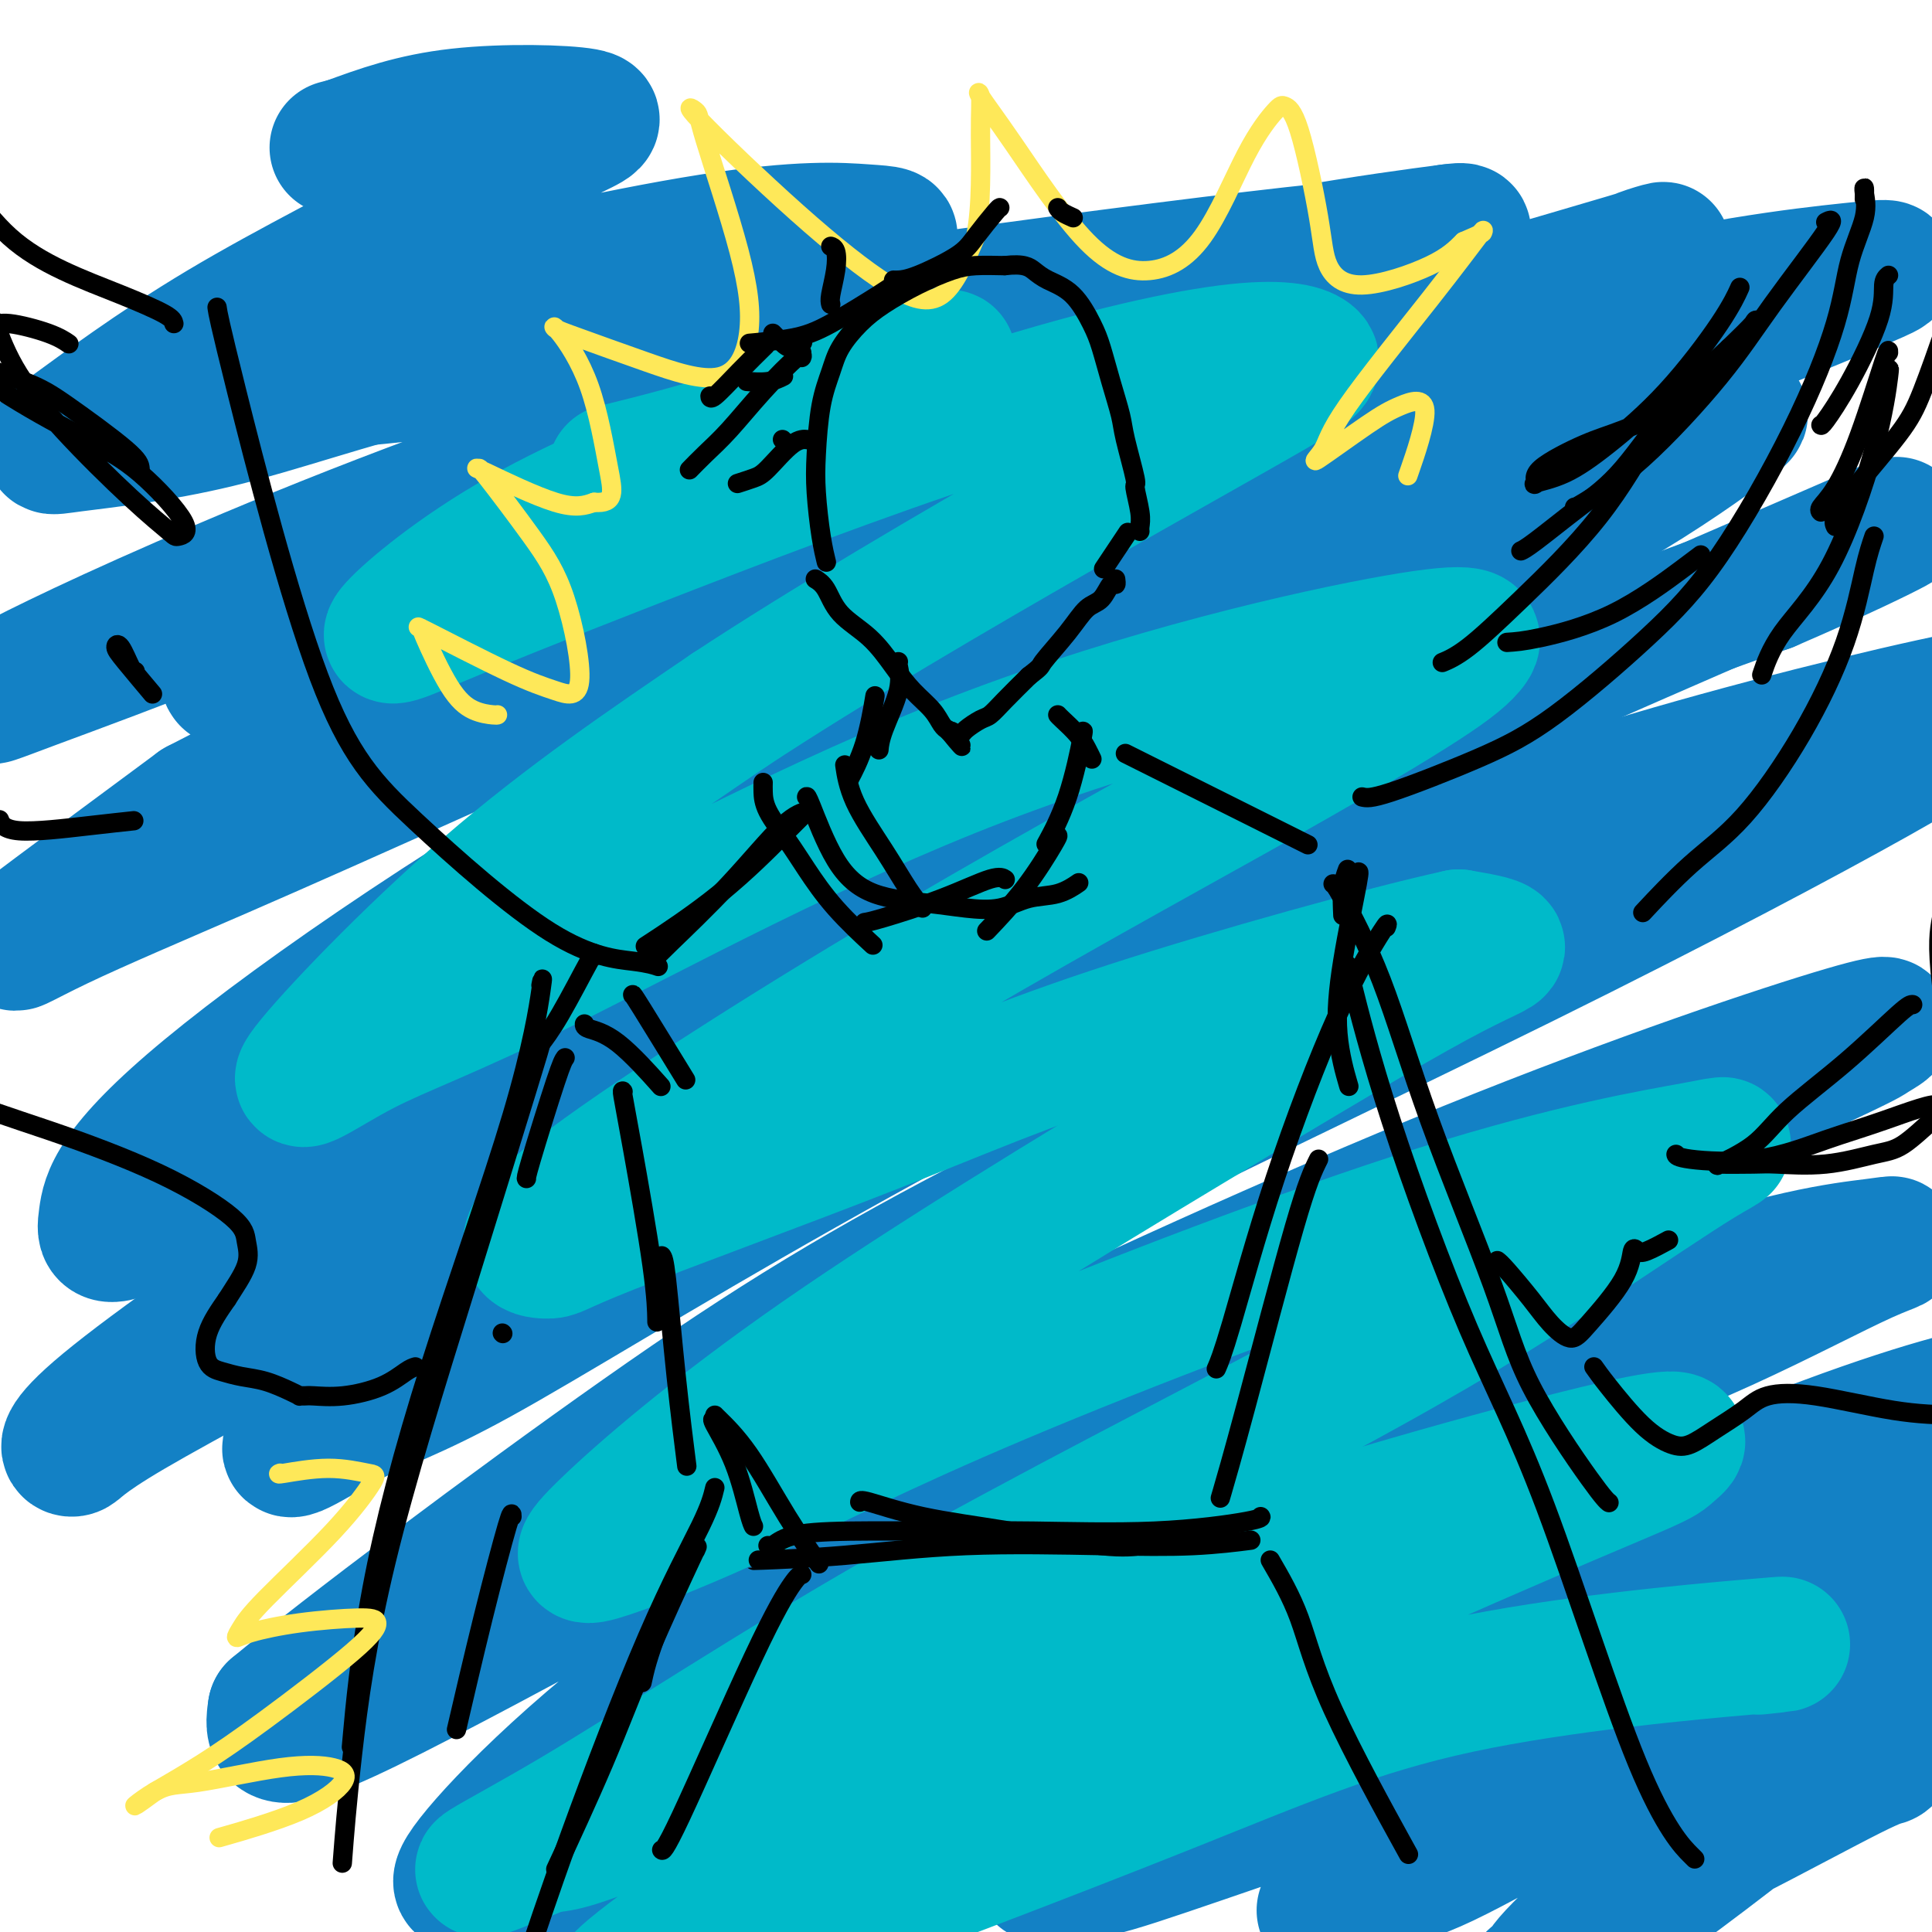 <svg viewBox='0 0 400 400' version='1.1' xmlns='http://www.w3.org/2000/svg' xmlns:xlink='http://www.w3.org/1999/xlink'><g fill='none' stroke='#1381C5' stroke-width='28' stroke-linecap='round' stroke-linejoin='round'><path d='M391,363c-0.260,0.417 -0.519,0.833 -1,1c-0.481,0.167 -1.182,0.084 -7,3c-5.818,2.916 -16.751,8.829 -25,13c-8.249,4.171 -13.812,6.598 -20,11c-6.188,4.402 -13.001,10.777 -16,14c-2.999,3.223 -2.183,3.292 -3,4c-0.817,0.708 -3.268,2.053 1,-1c4.268,-3.053 15.254,-10.505 28,-20c12.746,-9.495 27.250,-21.033 37,-29c9.750,-7.967 14.745,-12.362 19,-17c4.255,-4.638 7.768,-9.520 10,-12c2.232,-2.480 3.181,-2.557 -3,0c-6.181,2.557 -19.492,7.747 -35,15c-15.508,7.253 -33.214,16.568 -47,24c-13.786,7.432 -23.653,12.981 -30,16c-6.347,3.019 -9.173,3.510 -12,4'/><path d='M287,389c-21.352,10.271 -11.231,6.447 -4,2c7.231,-4.447 11.571,-9.519 20,-15c8.429,-5.481 20.947,-11.370 42,-21c21.053,-9.630 50.641,-22.999 68,-31c17.359,-8.001 22.488,-10.634 27,-13c4.512,-2.366 8.407,-4.466 6,-4c-2.407,0.466 -11.117,3.498 -24,8c-12.883,4.502 -29.939,10.473 -52,19c-22.061,8.527 -49.128,19.610 -71,28c-21.872,8.390 -38.549,14.087 -50,18c-11.451,3.913 -17.676,6.040 -22,7c-4.324,0.960 -6.747,0.752 -9,1c-2.253,0.248 -4.336,0.953 2,-3c6.336,-3.953 21.090,-12.564 42,-23c20.910,-10.436 47.974,-22.696 71,-33c23.026,-10.304 42.013,-18.652 61,-27'/><path d='M394,302c24.497,-11.530 19.741,-10.356 20,-11c0.259,-0.644 5.534,-3.105 2,-3c-3.534,0.105 -15.877,2.775 -38,11c-22.123,8.225 -54.027,22.005 -90,38c-35.973,15.995 -76.014,34.204 -101,45c-24.986,10.796 -34.915,14.180 -42,15c-7.085,0.820 -11.324,-0.924 -16,-1c-4.676,-0.076 -9.787,1.517 -3,-5c6.787,-6.517 25.472,-21.144 43,-32c17.528,-10.856 33.898,-17.941 59,-29c25.102,-11.059 58.937,-26.091 82,-36c23.063,-9.909 35.354,-14.694 47,-20c11.646,-5.306 22.647,-11.134 29,-14c6.353,-2.866 8.056,-2.772 2,-2c-6.056,0.772 -19.873,2.220 -46,12c-26.127,9.780 -64.563,27.890 -103,46'/><path d='M239,316c-28.481,14.251 -48.182,26.877 -69,39c-20.818,12.123 -42.751,23.743 -54,29c-11.249,5.257 -11.815,4.150 -15,5c-3.185,0.850 -8.991,3.656 -3,-4c5.991,-7.656 23.779,-25.774 50,-44c26.221,-18.226 60.876,-36.562 88,-51c27.124,-14.438 46.719,-24.980 71,-37c24.281,-12.020 53.249,-25.518 67,-32c13.751,-6.482 12.283,-5.947 14,-7c1.717,-1.053 6.617,-3.695 -6,0c-12.617,3.695 -42.751,13.726 -78,28c-35.249,14.274 -75.614,32.792 -105,47c-29.386,14.208 -47.794,24.107 -68,35c-20.206,10.893 -42.209,22.779 -55,29c-12.791,6.221 -16.369,6.777 -18,6c-1.631,-0.777 -1.316,-2.889 -1,-5'/><path d='M57,354c13.874,-11.585 49.057,-38.048 76,-57c26.943,-18.952 45.644,-30.393 76,-46c30.356,-15.607 72.367,-35.380 106,-52c33.633,-16.620 58.887,-30.086 73,-38c14.113,-7.914 17.085,-10.275 22,-13c4.915,-2.725 11.772,-5.815 1,-4c-10.772,1.815 -39.172,8.535 -65,16c-25.828,7.465 -49.083,15.674 -80,30c-30.917,14.326 -69.495,34.767 -100,52c-30.505,17.233 -52.937,31.257 -67,39c-14.063,7.743 -19.759,9.206 -27,13c-7.241,3.794 -16.029,9.920 -10,3c6.029,-6.920 26.874,-26.886 48,-43c21.126,-16.114 42.534,-28.377 77,-47c34.466,-18.623 81.990,-43.607 114,-59c32.010,-15.393 48.505,-21.197 65,-27'/><path d='M366,121c16.069,-6.938 23.742,-10.783 26,-12c2.258,-1.217 -0.897,0.193 -12,5c-11.103,4.807 -30.152,13.010 -62,27c-31.848,13.990 -76.493,33.768 -118,55c-41.507,21.232 -79.874,43.919 -110,61c-30.126,17.081 -52.011,28.555 -63,35c-10.989,6.445 -11.082,7.859 -12,8c-0.918,0.141 -2.663,-0.992 7,-9c9.663,-8.008 30.732,-22.890 60,-42c29.268,-19.110 66.733,-42.448 104,-64c37.267,-21.552 74.334,-41.319 100,-55c25.666,-13.681 39.930,-21.276 51,-28c11.070,-6.724 18.947,-12.575 22,-15c3.053,-2.425 1.284,-1.422 -11,3c-12.284,4.422 -35.081,12.263 -67,27c-31.919,14.737 -72.959,36.368 -114,58'/><path d='M167,175c-32.588,17.276 -57.059,31.465 -80,45c-22.941,13.535 -44.351,26.417 -55,32c-10.649,5.583 -10.537,3.867 -10,0c0.537,-3.867 1.499,-9.883 21,-26c19.501,-16.117 57.541,-42.333 99,-65c41.459,-22.667 86.338,-41.785 122,-56c35.662,-14.215 62.107,-23.527 82,-31c19.893,-7.473 33.234,-13.105 40,-16c6.766,-2.895 6.956,-3.051 -3,-2c-9.956,1.051 -30.059,3.311 -60,11c-29.941,7.689 -69.719,20.808 -111,37c-41.281,16.192 -84.064,35.458 -112,48c-27.936,12.542 -41.024,18.362 -54,24c-12.976,5.638 -25.840,11.095 -34,15c-8.160,3.905 -11.617,6.259 -6,2c5.617,-4.259 20.309,-15.129 35,-26'/><path d='M41,167c24.509,-12.846 68.282,-31.962 101,-46c32.718,-14.038 54.382,-22.998 85,-33c30.618,-10.002 70.190,-21.047 90,-27c19.810,-5.953 19.859,-6.814 23,-8c3.141,-1.186 9.375,-2.695 -3,1c-12.375,3.695 -43.360,12.595 -78,23c-34.640,10.405 -72.935,22.316 -100,31c-27.065,8.684 -42.900,14.143 -58,19c-15.100,4.857 -29.463,9.112 -37,11c-7.537,1.888 -8.246,1.408 -12,2c-3.754,0.592 -10.551,2.256 5,-5c15.551,-7.256 53.452,-23.433 80,-34c26.548,-10.567 41.745,-15.523 67,-23c25.255,-7.477 60.569,-17.475 79,-23c18.431,-5.525 19.980,-6.579 20,-7c0.020,-0.421 -1.490,-0.211 -3,0'/><path d='M300,48c-12.891,1.669 -43.617,5.841 -79,15c-35.383,9.159 -75.421,23.305 -106,35c-30.579,11.695 -51.699,20.939 -69,28c-17.301,7.061 -30.782,11.939 -39,15c-8.218,3.061 -11.174,4.305 -7,2c4.174,-2.305 15.479,-8.161 38,-18c22.521,-9.839 56.260,-23.663 93,-35c36.740,-11.337 76.483,-20.188 102,-26c25.517,-5.812 36.809,-8.586 43,-10c6.191,-1.414 7.281,-1.468 9,-2c1.719,-0.532 4.068,-1.543 -11,0c-15.068,1.543 -47.554,5.640 -79,10c-31.446,4.360 -61.851,8.981 -84,12c-22.149,3.019 -36.043,4.434 -45,5c-8.957,0.566 -12.979,0.283 -17,0'/><path d='M49,79c-38.658,4.505 -17.302,2.266 -4,-1c13.302,-3.266 18.551,-7.561 36,-13c17.449,-5.439 47.098,-12.023 66,-15c18.902,-2.977 27.057,-2.348 32,-2c4.943,0.348 6.673,0.415 4,2c-2.673,1.585 -9.748,4.688 -27,9c-17.252,4.312 -44.681,9.832 -65,15c-20.319,5.168 -33.527,9.982 -46,13c-12.473,3.018 -24.211,4.240 -30,5c-5.789,0.760 -5.627,1.059 0,-3c5.627,-4.059 16.721,-12.475 31,-21c14.279,-8.525 31.743,-17.157 44,-24c12.257,-6.843 19.306,-11.896 25,-15c5.694,-3.104 10.033,-4.259 6,-5c-4.033,-0.741 -16.438,-1.069 -26,0c-9.562,1.069 -16.281,3.534 -23,6'/><path d='M72,30c-3.833,1.000 -1.917,0.500 0,0'/></g>
<g fill='none' stroke='#00BAC9' stroke-width='28' stroke-linecap='round' stroke-linejoin='round'><path d='M364,341c4.668,-0.489 9.336,-0.979 -2,0c-11.336,0.979 -38.676,3.426 -60,8c-21.324,4.574 -36.633,11.276 -61,21c-24.367,9.724 -57.792,22.471 -76,29c-18.208,6.529 -21.200,6.840 -27,9c-5.800,2.160 -14.409,6.169 -7,0c7.409,-6.169 30.834,-22.517 51,-34c20.166,-11.483 37.072,-18.100 58,-27c20.928,-8.900 45.876,-20.083 64,-28c18.124,-7.917 29.423,-12.569 35,-15c5.577,-2.431 5.432,-2.641 7,-4c1.568,-1.359 4.848,-3.867 -12,0c-16.848,3.867 -53.825,14.109 -80,23c-26.175,8.891 -41.547,16.432 -62,26c-20.453,9.568 -45.987,21.162 -60,27c-14.013,5.838 -16.507,5.919 -19,6'/><path d='M113,382c-23.425,9.675 -11.487,4.361 6,-6c17.487,-10.361 40.523,-25.769 69,-42c28.477,-16.231 62.393,-33.285 86,-46c23.607,-12.715 36.903,-21.091 49,-29c12.097,-7.909 22.994,-15.353 29,-19c6.006,-3.647 7.121,-3.499 -1,-2c-8.121,1.499 -25.477,4.347 -53,13c-27.523,8.653 -65.214,23.111 -91,34c-25.786,10.889 -39.668,18.211 -52,24c-12.332,5.789 -23.114,10.046 -29,12c-5.886,1.954 -6.877,1.603 0,-5c6.877,-6.603 21.622,-19.460 44,-35c22.378,-15.540 52.390,-33.763 76,-48c23.610,-14.237 40.818,-24.487 51,-30c10.182,-5.513 13.338,-6.289 13,-7c-0.338,-0.711 -4.169,-1.355 -8,-2'/><path d='M302,194c-14.272,3.099 -45.951,11.847 -68,19c-22.049,7.153 -34.469,12.712 -53,20c-18.531,7.288 -43.173,16.303 -55,21c-11.827,4.697 -10.838,5.074 -13,5c-2.162,-0.074 -7.473,-0.598 4,-10c11.473,-9.402 39.730,-27.682 67,-44c27.270,-16.318 53.551,-30.674 72,-41c18.449,-10.326 29.065,-16.622 36,-21c6.935,-4.378 10.190,-6.840 12,-9c1.810,-2.160 2.177,-4.020 -15,-1c-17.177,3.020 -51.896,10.920 -86,24c-34.104,13.080 -67.591,31.339 -89,42c-21.409,10.661 -30.738,13.724 -39,18c-8.262,4.276 -15.455,9.767 -11,4c4.455,-5.767 20.559,-22.790 37,-37c16.441,-14.210 33.221,-25.605 50,-37'/><path d='M151,147c20.629,-13.594 47.202,-29.080 68,-41c20.798,-11.920 35.822,-20.274 44,-25c8.178,-4.726 9.512,-5.823 8,-7c-1.512,-1.177 -5.869,-2.434 -17,-1c-11.131,1.434 -29.037,5.559 -52,13c-22.963,7.441 -50.985,18.198 -71,26c-20.015,7.802 -32.024,12.649 -40,16c-7.976,3.351 -11.918,5.205 -9,2c2.918,-3.205 12.695,-11.470 26,-19c13.305,-7.530 30.139,-14.324 44,-20c13.861,-5.676 24.750,-10.234 32,-13c7.250,-2.766 10.860,-3.738 12,-4c1.140,-0.262 -0.189,0.188 -7,3c-6.811,2.812 -19.103,7.988 -31,12c-11.897,4.012 -23.399,6.861 -28,8c-4.601,1.139 -2.300,0.570 0,0'/></g>
<g fill='none' stroke='#000000' stroke-width='4' stroke-linecap='round' stroke-linejoin='round'><path d='M158,162c-0.015,0.539 -0.031,1.078 0,2c0.031,0.922 0.107,2.227 1,4c0.893,1.773 2.601,4.014 4,6c1.399,1.986 2.488,3.718 4,6c1.512,2.282 3.445,5.114 6,8c2.555,2.886 5.730,5.824 7,7c1.270,1.176 0.635,0.588 0,0'/><path d='M179,191c0.611,-0.091 1.222,-0.182 4,-1c2.778,-0.818 7.724,-2.364 12,-4c4.276,-1.636 7.882,-3.364 10,-4c2.118,-0.636 2.748,-0.182 3,0c0.252,0.182 0.126,0.091 0,0'/><path d='M224,152c0.220,-0.667 0.440,-1.333 0,1c-0.440,2.333 -1.542,7.667 -3,12c-1.458,4.333 -3.274,7.667 -4,9c-0.726,1.333 -0.363,0.667 0,0'/><path d='M219,173c0.048,0.065 0.095,0.131 -1,2c-1.095,1.869 -3.333,5.542 -6,9c-2.667,3.458 -5.762,6.702 -7,8c-1.238,1.298 -0.619,0.649 0,0'/><path d='M223,183c0.308,-0.212 0.615,-0.424 0,0c-0.615,0.424 -2.154,1.484 -4,2c-1.846,0.516 -4.000,0.489 -6,1c-2.000,0.511 -3.846,1.561 -6,2c-2.154,0.439 -4.616,0.268 -7,0c-2.384,-0.268 -4.691,-0.632 -8,-1c-3.309,-0.368 -7.619,-0.739 -11,-2c-3.381,-1.261 -5.834,-3.410 -8,-7c-2.166,-3.590 -4.045,-8.620 -5,-11c-0.955,-2.380 -0.987,-2.108 -1,-2c-0.013,0.108 -0.006,0.054 0,0'/><path d='M191,188c-0.868,-1.032 -1.735,-2.064 -3,-4c-1.265,-1.936 -2.927,-4.777 -5,-8c-2.073,-3.223 -4.558,-6.829 -6,-10c-1.442,-3.171 -1.841,-5.906 -2,-7c-0.159,-1.094 -0.080,-0.547 0,0'/><path d='M167,168c0.324,-0.067 0.647,-0.133 0,0c-0.647,0.133 -2.265,0.467 -5,3c-2.735,2.533 -6.589,7.267 -11,12c-4.411,4.733 -9.380,9.467 -12,12c-2.620,2.533 -2.891,2.867 -3,3c-0.109,0.133 -0.054,0.067 0,0'/><path d='M166,169c-0.637,0.631 -1.274,1.262 -4,4c-2.726,2.738 -7.542,7.583 -13,12c-5.458,4.417 -11.560,8.405 -14,10c-2.440,1.595 -1.220,0.798 0,0'/><path d='M131,206c-0.044,-0.178 -0.089,-0.356 2,3c2.089,3.356 6.311,10.244 8,13c1.689,2.756 0.844,1.378 0,0'/><path d='M123,198c0.137,-0.643 0.274,-1.286 -1,1c-1.274,2.286 -3.958,7.500 -6,11c-2.042,3.500 -3.440,5.286 -4,6c-0.560,0.714 -0.280,0.357 0,0'/><path d='M121,212c-0.018,0.321 -0.036,0.643 1,1c1.036,0.357 3.125,0.750 6,3c2.875,2.250 6.536,6.357 8,8c1.464,1.643 0.732,0.821 0,0'/><path d='M129,226c-0.113,-0.183 -0.226,-0.367 0,1c0.226,1.367 0.793,4.284 2,11c1.207,6.716 3.056,17.231 4,24c0.944,6.769 0.984,9.791 1,11c0.016,1.209 0.008,0.604 0,0'/><path d='M137,260c0.256,0.357 0.512,0.714 1,5c0.488,4.286 1.208,12.500 2,20c0.792,7.500 1.655,14.286 2,17c0.345,2.714 0.173,1.357 0,0'/><path d='M148,294c-0.370,-0.204 -0.740,-0.408 0,1c0.740,1.408 2.590,4.429 4,8c1.410,3.571 2.380,7.692 3,10c0.620,2.308 0.892,2.802 1,3c0.108,0.198 0.054,0.099 0,0'/><path d='M148,293c-0.062,-0.048 -0.124,-0.096 1,1c1.124,1.096 3.435,3.335 6,7c2.565,3.665 5.383,8.756 8,13c2.617,4.244 5.033,7.641 6,9c0.967,1.359 0.483,0.679 0,0'/><path d='M159,320c0.188,0.196 0.377,0.392 1,0c0.623,-0.392 1.682,-1.371 4,-2c2.318,-0.629 5.897,-0.907 12,-1c6.103,-0.093 14.732,-0.000 21,0c6.268,0.000 10.177,-0.091 17,0c6.823,0.091 16.561,0.365 25,0c8.439,-0.365 15.580,-1.367 19,-2c3.420,-0.633 3.120,-0.895 3,-1c-0.120,-0.105 -0.060,-0.052 0,0'/><path d='M178,311c0.009,-0.273 0.017,-0.546 2,0c1.983,0.546 5.940,1.912 11,3c5.060,1.088 11.222,1.900 18,3c6.778,1.100 14.171,2.488 19,3c4.829,0.512 7.094,0.146 8,0c0.906,-0.146 0.453,-0.073 0,0'/><path d='M157,323c-0.937,0.053 -1.873,0.106 1,0c2.873,-0.106 9.556,-0.372 17,-1c7.444,-0.628 15.649,-1.619 25,-2c9.351,-0.381 19.847,-0.154 28,0c8.153,0.154 13.964,0.234 19,0c5.036,-0.234 9.296,-0.781 11,-1c1.704,-0.219 0.852,-0.109 0,0'/><path d='M166,326c-0.362,0.091 -0.724,0.182 -2,2c-1.276,1.818 -3.466,5.364 -8,15c-4.534,9.636 -11.413,25.364 -15,33c-3.587,7.636 -3.882,7.182 -4,7c-0.118,-0.182 -0.059,-0.091 0,0'/><path d='M263,323c2.161,3.726 4.321,7.452 6,12c1.679,4.548 2.875,9.917 7,19c4.125,9.083 11.179,21.881 14,27c2.821,5.119 1.411,2.560 0,0'/><path d='M233,156c3.571,1.786 7.143,3.571 10,5c2.857,1.429 5.000,2.500 10,5c5.000,2.500 12.857,6.429 16,8c3.143,1.571 1.571,0.786 0,0'/><path d='M279,180c-0.422,1.133 -0.844,2.267 -1,4c-0.156,1.733 -0.044,4.067 0,5c0.044,0.933 0.022,0.467 0,0'/><path d='M281,181c0.293,-0.592 0.587,-1.183 0,2c-0.587,3.183 -2.054,10.142 -3,16c-0.946,5.858 -1.370,10.616 -1,15c0.370,4.384 1.534,8.396 2,10c0.466,1.604 0.233,0.802 0,0'/><path d='M287,192c0.269,-0.695 0.538,-1.391 -1,1c-1.538,2.391 -4.882,7.867 -9,17c-4.118,9.133 -9.011,21.922 -13,34c-3.989,12.078 -7.074,23.444 -9,30c-1.926,6.556 -2.693,8.302 -3,9c-0.307,0.698 -0.153,0.349 0,0'/><path d='M273,240c-1.131,2.268 -2.262,4.536 -5,14c-2.738,9.464 -7.083,26.125 -10,37c-2.917,10.875 -4.405,15.964 -5,18c-0.595,2.036 -0.298,1.018 0,0'/><path d='M276,183c0.148,-0.018 0.296,-0.037 2,3c1.704,3.037 4.963,9.128 8,17c3.037,7.872 5.851,17.525 10,29c4.149,11.475 9.634,24.774 13,34c3.366,9.226 4.614,14.380 8,21c3.386,6.620 8.912,14.705 12,19c3.088,4.295 3.740,4.798 4,5c0.260,0.202 0.130,0.101 0,0'/><path d='M279,200c-0.093,-0.372 -0.186,-0.744 1,4c1.186,4.744 3.650,14.603 8,28c4.350,13.397 10.585,30.330 16,43c5.415,12.670 10.008,21.076 16,37c5.992,15.924 13.382,39.364 19,53c5.618,13.636 9.462,17.467 11,19c1.538,1.533 0.769,0.766 0,0'/><path d='M117,219c-0.310,0.423 -0.619,0.845 -2,5c-1.381,4.155 -3.833,12.042 -5,16c-1.167,3.958 -1.048,3.988 -1,4c0.048,0.012 0.024,0.006 0,0'/><path d='M112,204c0.253,-1.253 0.505,-2.507 0,1c-0.505,3.507 -1.768,11.774 -6,26c-4.232,14.226 -11.433,34.411 -17,52c-5.567,17.589 -9.499,32.582 -12,46c-2.501,13.418 -3.572,25.262 -4,30c-0.428,4.738 -0.214,2.369 0,0'/><path d='M112,216c-0.229,0.859 -0.457,1.718 -3,10c-2.543,8.282 -7.400,23.987 -13,42c-5.600,18.013 -11.944,38.333 -16,55c-4.056,16.667 -5.823,29.679 -7,40c-1.177,10.321 -1.765,17.949 -2,21c-0.235,3.051 -0.118,1.526 0,0'/><path d='M136,338c-0.733,2.089 -1.467,4.178 -2,6c-0.533,1.822 -0.867,3.378 -1,4c-0.133,0.622 -0.067,0.311 0,0'/><path d='M148,308c-0.435,1.812 -0.871,3.624 -3,8c-2.129,4.376 -5.952,11.317 -11,23c-5.048,11.683 -11.321,28.107 -16,41c-4.679,12.893 -7.766,22.255 -9,26c-1.234,3.745 -0.617,1.872 0,0'/><path d='M144,321c0.396,-0.912 0.791,-1.825 -1,2c-1.791,3.825 -5.769,12.386 -9,20c-3.231,7.614 -5.716,14.281 -9,22c-3.284,7.719 -7.367,16.491 -9,20c-1.633,3.509 -0.817,1.754 0,0'/><path d='M106,314c-0.006,-0.679 -0.012,-1.357 -1,2c-0.988,3.357 -2.958,10.750 -5,19c-2.042,8.250 -4.155,17.357 -5,21c-0.845,3.643 -0.423,1.821 0,0'/><path d='M104,276c0.000,0.000 0.100,0.100 0.1,0.1'/><path d='M136,200c0.244,0.085 0.488,0.169 0,0c-0.488,-0.169 -1.706,-0.592 -5,-1c-3.294,-0.408 -8.662,-0.800 -17,-6c-8.338,-5.200 -19.646,-15.208 -28,-23c-8.354,-7.792 -13.755,-13.367 -20,-30c-6.245,-16.633 -13.335,-44.324 -17,-59c-3.665,-14.676 -3.904,-16.336 -4,-17c-0.096,-0.664 -0.048,-0.332 0,0'/><path d='M282,165c0.854,0.202 1.707,0.404 6,-1c4.293,-1.404 12.024,-4.416 18,-7c5.976,-2.584 10.196,-4.742 16,-9c5.804,-4.258 13.192,-10.617 19,-16c5.808,-5.383 10.037,-9.790 15,-17c4.963,-7.210 10.661,-17.224 15,-26c4.339,-8.776 7.320,-16.315 9,-22c1.680,-5.685 2.058,-9.516 3,-13c0.942,-3.484 2.449,-6.621 3,-9c0.551,-2.379 0.148,-3.998 0,-5c-0.148,-1.002 -0.040,-1.385 0,-1c0.040,0.385 0.011,1.539 0,2c-0.011,0.461 -0.006,0.231 0,0'/><path d='M391,57c-0.453,0.384 -0.906,0.768 -1,2c-0.094,1.232 0.171,3.311 -1,7c-1.171,3.689 -3.778,8.989 -6,13c-2.222,4.011 -4.060,6.734 -5,8c-0.940,1.266 -0.983,1.076 -1,1c-0.017,-0.076 -0.009,-0.038 0,0'/><path d='M391,73c0.016,-0.550 0.032,-1.100 -1,2c-1.032,3.100 -3.114,9.850 -5,15c-1.886,5.150 -3.578,8.700 -5,11c-1.422,2.300 -2.575,3.350 -3,4c-0.425,0.650 -0.121,0.900 0,1c0.121,0.100 0.061,0.050 0,0'/><path d='M380,109c-0.212,-0.450 -0.424,-0.900 0,-2c0.424,-1.100 1.484,-2.850 4,-6c2.516,-3.150 6.489,-7.700 9,-11c2.511,-3.300 3.561,-5.350 5,-9c1.439,-3.650 3.268,-8.900 4,-11c0.732,-2.100 0.366,-1.050 0,0'/><path d='M378,46c1.017,-0.517 2.034,-1.035 0,2c-2.034,3.035 -7.119,9.622 -11,15c-3.881,5.378 -6.556,9.546 -11,15c-4.444,5.454 -10.655,12.194 -16,17c-5.345,4.806 -9.824,7.679 -12,9c-2.176,1.321 -2.050,1.092 -2,1c0.050,-0.092 0.025,-0.046 0,0'/><path d='M360,60c0.201,-0.445 0.401,-0.891 0,0c-0.401,0.891 -1.405,3.118 -4,7c-2.595,3.882 -6.782,9.420 -11,14c-4.218,4.580 -8.469,8.201 -12,11c-3.531,2.799 -6.343,4.775 -9,6c-2.657,1.225 -5.158,1.698 -6,2c-0.842,0.302 -0.024,0.434 0,0c0.024,-0.434 -0.745,-1.432 1,-3c1.745,-1.568 6.004,-3.706 9,-5c2.996,-1.294 4.729,-1.744 8,-3c3.271,-1.256 8.082,-3.317 12,-6c3.918,-2.683 6.945,-5.987 9,-8c2.055,-2.013 3.138,-2.735 4,-4c0.862,-1.265 1.501,-3.071 2,-4c0.499,-0.929 0.857,-0.980 0,0c-0.857,0.980 -2.928,2.990 -5,5'/><path d='M358,72c-2.708,2.517 -6.978,6.310 -11,11c-4.022,4.690 -7.796,10.276 -11,14c-3.204,3.724 -5.838,5.586 -9,8c-3.162,2.414 -6.851,5.381 -9,7c-2.149,1.619 -2.757,1.891 -3,2c-0.243,0.109 -0.122,0.054 0,0'/><path d='M346,83c0.228,-0.395 0.456,-0.790 0,0c-0.456,0.790 -1.598,2.765 -4,7c-2.402,4.235 -6.066,10.729 -11,17c-4.934,6.271 -11.137,12.320 -16,17c-4.863,4.680 -8.386,7.991 -11,10c-2.614,2.009 -4.318,2.717 -5,3c-0.682,0.283 -0.341,0.142 0,0'/><path d='M312,133c1.652,-0.105 3.305,-0.211 7,-1c3.695,-0.789 9.434,-2.263 15,-5c5.566,-2.737 10.960,-6.737 14,-9c3.040,-2.263 3.726,-2.789 4,-3c0.274,-0.211 0.137,-0.105 0,0'/><path d='M391,77c0.139,-0.644 0.279,-1.289 0,1c-0.279,2.289 -0.975,7.511 -3,15c-2.025,7.489 -5.378,17.244 -9,24c-3.622,6.756 -7.514,10.511 -10,14c-2.486,3.489 -3.568,6.711 -4,8c-0.432,1.289 -0.216,0.644 0,0'/><path d='M388,111c-0.587,1.715 -1.173,3.430 -2,7c-0.827,3.570 -1.894,8.997 -4,15c-2.106,6.003 -5.252,12.584 -9,19c-3.748,6.416 -8.097,12.668 -12,17c-3.903,4.332 -7.358,6.743 -11,10c-3.642,3.257 -7.469,7.359 -9,9c-1.531,1.641 -0.765,0.820 0,0'/><path d='M396,208c-0.345,-0.032 -0.690,-0.064 -3,2c-2.310,2.064 -6.585,6.224 -11,10c-4.415,3.776 -8.969,7.170 -12,10c-3.031,2.830 -4.540,5.098 -7,7c-2.460,1.902 -5.871,3.437 -7,4c-1.129,0.563 0.024,0.153 0,0c-0.024,-0.153 -1.224,-0.048 0,0c1.224,0.048 4.874,0.038 7,0c2.126,-0.038 2.730,-0.104 5,0c2.270,0.104 6.208,0.379 10,0c3.792,-0.379 7.439,-1.412 10,-2c2.561,-0.588 4.037,-0.732 6,-2c1.963,-1.268 4.413,-3.659 6,-5c1.587,-1.341 2.312,-1.630 3,-2c0.688,-0.370 1.339,-0.820 1,-1c-0.339,-0.180 -1.670,-0.090 -3,0'/><path d='M401,229c0.078,-1.046 -6.228,1.338 -11,3c-4.772,1.662 -8.011,2.603 -12,4c-3.989,1.397 -8.729,3.251 -14,4c-5.271,0.749 -11.073,0.394 -14,0c-2.927,-0.394 -2.979,-0.827 -3,-1c-0.021,-0.173 -0.010,-0.087 0,0'/><path d='M310,261c0.373,0.291 0.746,0.582 2,2c1.254,1.418 3.390,3.964 5,6c1.610,2.036 2.693,3.564 4,5c1.307,1.436 2.836,2.780 4,3c1.164,0.220 1.962,-0.685 4,-3c2.038,-2.315 5.317,-6.039 7,-9c1.683,-2.961 1.769,-5.158 2,-6c0.231,-0.842 0.608,-0.329 1,0c0.392,0.329 0.798,0.473 2,0c1.202,-0.473 3.201,-1.564 4,-2c0.799,-0.436 0.400,-0.218 0,0'/><path d='M330,283c0.633,0.901 1.265,1.803 3,4c1.735,2.197 4.571,5.691 7,8c2.429,2.309 4.449,3.435 6,4c1.551,0.565 2.632,0.569 4,0c1.368,-0.569 3.021,-1.711 5,-3c1.979,-1.289 4.282,-2.724 6,-4c1.718,-1.276 2.851,-2.395 5,-3c2.149,-0.605 5.313,-0.698 10,0c4.687,0.698 10.895,2.187 16,3c5.105,0.813 9.105,0.950 14,1c4.895,0.050 10.684,0.014 13,0c2.316,-0.014 1.158,-0.007 0,0'/><path d='M86,283c-0.477,0.144 -0.954,0.287 -2,1c-1.046,0.713 -2.663,1.995 -5,3c-2.337,1.005 -5.396,1.734 -8,2c-2.604,0.266 -4.754,0.069 -6,0c-1.246,-0.069 -1.588,-0.011 -2,0c-0.412,0.011 -0.893,-0.024 -1,0c-0.107,0.024 0.159,0.109 0,0c-0.159,-0.109 -0.743,-0.410 -2,-1c-1.257,-0.590 -3.187,-1.467 -5,-2c-1.813,-0.533 -3.508,-0.720 -5,-1c-1.492,-0.280 -2.781,-0.652 -4,-1c-1.219,-0.348 -2.367,-0.671 -3,-2c-0.633,-1.329 -0.752,-3.666 0,-6c0.752,-2.334 2.376,-4.667 4,-7'/><path d='M47,269c1.520,-2.416 3.319,-4.956 4,-7c0.681,-2.044 0.243,-3.594 0,-5c-0.243,-1.406 -0.292,-2.669 -3,-5c-2.708,-2.331 -8.074,-5.730 -15,-9c-6.926,-3.270 -15.413,-6.413 -23,-9c-7.587,-2.587 -14.273,-4.620 -22,-8c-7.727,-3.380 -16.493,-8.109 -20,-10c-3.507,-1.891 -1.753,-0.946 0,0'/><path d='M27,170c0.627,-0.067 1.254,-0.134 0,0c-1.254,0.134 -4.388,0.469 -9,1c-4.612,0.531 -10.703,1.258 -14,1c-3.297,-0.258 -3.799,-1.502 -4,-2c-0.201,-0.498 -0.100,-0.249 0,0'/><path d='M29,97c-0.089,-0.791 -0.179,-1.581 -3,-4c-2.821,-2.419 -8.375,-6.466 -12,-9c-3.625,-2.534 -5.322,-3.556 -9,-5c-3.678,-1.444 -9.336,-3.312 -13,-4c-3.664,-0.688 -5.332,-0.197 -6,0c-0.668,0.197 -0.334,0.098 0,0'/><path d='M36,67c-0.116,-0.504 -0.232,-1.009 -2,-2c-1.768,-0.991 -5.189,-2.470 -9,-4c-3.811,-1.530 -8.011,-3.111 -12,-5c-3.989,-1.889 -7.766,-4.085 -11,-7c-3.234,-2.915 -5.924,-6.547 -7,-8c-1.076,-1.453 -0.538,-0.726 0,0'/><path d='M14,71c0.233,0.162 0.467,0.324 0,0c-0.467,-0.324 -1.633,-1.135 -4,-2c-2.367,-0.865 -5.933,-1.786 -8,-2c-2.067,-0.214 -2.636,0.279 -3,0c-0.364,-0.279 -0.525,-1.329 0,0c0.525,1.329 1.735,5.036 4,9c2.265,3.964 5.584,8.184 10,13c4.416,4.816 9.927,10.228 14,14c4.073,3.772 6.706,5.902 8,7c1.294,1.098 1.249,1.163 2,1c0.751,-0.163 2.297,-0.553 1,-3c-1.297,-2.447 -5.439,-6.951 -9,-10c-3.561,-3.049 -6.542,-4.642 -11,-7c-4.458,-2.358 -10.392,-5.481 -16,-9c-5.608,-3.519 -10.888,-7.434 -13,-9c-2.112,-1.566 -1.056,-0.783 0,0'/><path d='M28,139c-0.232,0.019 -0.464,0.038 -1,-1c-0.536,-1.038 -1.376,-3.132 -2,-4c-0.624,-0.868 -1.033,-0.511 -1,0c0.033,0.511 0.509,1.176 2,3c1.491,1.824 3.997,4.807 5,6c1.003,1.193 0.501,0.597 0,0'/></g>
<g fill='none' stroke='#FEE859' stroke-width='4' stroke-linecap='round' stroke-linejoin='round'><path d='M409,232c0.183,1.217 0.366,2.434 0,10c-0.366,7.566 -1.282,21.482 -2,31c-0.718,9.518 -1.239,14.636 -1,24c0.239,9.364 1.237,22.972 2,35c0.763,12.028 1.290,22.477 2,30c0.710,7.523 1.603,12.120 2,17c0.397,4.880 0.299,10.045 0,13c-0.299,2.955 -0.800,3.702 -1,4c-0.200,0.298 -0.100,0.149 0,0'/><path d='M58,305c-0.372,0.142 -0.744,0.284 1,0c1.744,-0.284 5.604,-0.993 9,-1c3.396,-0.007 6.329,0.687 8,1c1.671,0.313 2.079,0.246 1,2c-1.079,1.754 -3.644,5.330 -8,10c-4.356,4.670 -10.503,10.436 -14,14c-3.497,3.564 -4.343,4.927 -5,6c-0.657,1.073 -1.124,1.858 -1,2c0.124,0.142 0.839,-0.358 3,-1c2.161,-0.642 5.770,-1.427 10,-2c4.230,-0.573 9.083,-0.934 12,-1c2.917,-0.066 3.898,0.165 4,1c0.102,0.835 -0.674,2.275 -5,6c-4.326,3.725 -12.203,9.734 -18,14c-5.797,4.266 -9.513,6.790 -13,9c-3.487,2.210 -6.743,4.105 -10,6'/><path d='M32,371c-7.430,5.489 -3.005,1.712 0,0c3.005,-1.712 4.590,-1.359 9,-2c4.410,-0.641 11.645,-2.276 17,-3c5.355,-0.724 8.830,-0.537 11,0c2.170,0.537 3.035,1.422 2,3c-1.035,1.578 -3.971,3.848 -9,6c-5.029,2.152 -12.151,4.186 -15,5c-2.849,0.814 -1.424,0.407 0,0'/><path d='M103,148c-0.082,0.039 -0.164,0.078 -1,0c-0.836,-0.078 -2.427,-0.273 -4,-1c-1.573,-0.727 -3.130,-1.986 -5,-5c-1.870,-3.014 -4.053,-7.783 -5,-10c-0.947,-2.217 -0.657,-1.883 -1,-2c-0.343,-0.117 -1.318,-0.684 2,1c3.318,1.684 10.928,5.620 16,8c5.072,2.380 7.608,3.204 10,4c2.392,0.796 4.642,1.562 5,-2c0.358,-3.562 -1.177,-11.454 -3,-17c-1.823,-5.546 -3.935,-8.746 -7,-13c-3.065,-4.254 -7.084,-9.563 -9,-12c-1.916,-2.437 -1.730,-2.004 -2,-2c-0.270,0.004 -0.996,-0.422 2,1c2.996,1.422 9.713,4.692 14,6c4.287,1.308 6.143,0.654 8,0'/><path d='M123,104c4.544,0.356 3.906,-2.255 3,-7c-0.906,-4.745 -2.078,-11.625 -4,-17c-1.922,-5.375 -4.595,-9.245 -6,-11c-1.405,-1.755 -1.542,-1.397 -1,-1c0.542,0.397 1.762,0.832 5,2c3.238,1.168 8.492,3.070 14,5c5.508,1.930 11.269,3.889 15,3c3.731,-0.889 5.433,-4.624 6,-9c0.567,-4.376 0.001,-9.392 -2,-17c-2.001,-7.608 -5.435,-17.809 -7,-23c-1.565,-5.191 -1.260,-5.372 -2,-6c-0.740,-0.628 -2.524,-1.704 1,2c3.524,3.704 12.357,12.189 20,19c7.643,6.811 14.096,11.949 19,15c4.904,3.051 8.258,4.015 11,2c2.742,-2.015 4.871,-7.007 7,-12'/><path d='M202,49c1.293,-6.150 1.026,-15.524 1,-21c-0.026,-5.476 0.190,-7.054 0,-8c-0.190,-0.946 -0.785,-1.260 0,0c0.785,1.260 2.949,4.094 7,10c4.051,5.906 9.989,14.885 15,20c5.011,5.115 9.096,6.364 13,6c3.904,-0.364 7.628,-2.343 11,-7c3.372,-4.657 6.392,-11.991 9,-17c2.608,-5.009 4.804,-7.692 6,-9c1.196,-1.308 1.392,-1.240 2,-1c0.608,0.240 1.628,0.652 3,5c1.372,4.348 3.097,12.632 4,18c0.903,5.368 0.984,7.820 2,10c1.016,2.180 2.966,4.087 7,4c4.034,-0.087 10.153,-2.168 14,-4c3.847,-1.832 5.424,-3.416 7,-5'/><path d='M303,50c4.122,-1.781 3.927,-1.734 4,-2c0.073,-0.266 0.414,-0.846 -1,1c-1.414,1.846 -4.581,6.118 -10,13c-5.419,6.882 -13.089,16.375 -17,22c-3.911,5.625 -4.063,7.384 -5,9c-0.937,1.616 -2.658,3.090 -1,2c1.658,-1.090 6.696,-4.745 10,-7c3.304,-2.255 4.875,-3.110 7,-4c2.125,-0.890 4.803,-1.817 5,1c0.197,2.817 -2.087,9.376 -3,12c-0.913,2.624 -0.457,1.312 0,0'/></g>
<g fill='none' stroke='#000000' stroke-width='4' stroke-linecap='round' stroke-linejoin='round'><path d='M402,190c-0.515,2.700 -1.029,5.400 0,14c1.029,8.600 3.603,23.099 6,39c2.397,15.901 4.618,33.203 6,46c1.382,12.797 1.926,21.089 3,31c1.074,9.911 2.680,21.440 4,29c1.320,7.560 2.355,11.151 3,13c0.645,1.849 0.898,1.957 1,2c0.102,0.043 0.051,0.022 0,0'/><path d='M169,120c-0.175,-0.105 -0.350,-0.210 0,0c0.350,0.210 1.226,0.733 2,2c0.774,1.267 1.446,3.276 3,5c1.554,1.724 3.988,3.162 6,5c2.012,1.838 3.601,4.076 5,6c1.399,1.924 2.609,3.534 4,5c1.391,1.466 2.965,2.789 4,4c1.035,1.211 1.531,2.311 2,3c0.469,0.689 0.909,0.968 1,1c0.091,0.032 -0.168,-0.184 0,0c0.168,0.184 0.762,0.767 1,1c0.238,0.233 0.119,0.117 0,0'/><path d='M197,152c4.272,4.951 0.952,1.327 0,0c-0.952,-1.327 0.464,-0.357 1,0c0.536,0.357 0.192,0.103 0,0c-0.192,-0.103 -0.232,-0.054 0,0c0.232,0.054 0.735,0.112 1,0c0.265,-0.112 0.292,-0.395 1,-1c0.708,-0.605 2.097,-1.533 3,-2c0.903,-0.467 1.320,-0.472 2,-1c0.680,-0.528 1.623,-1.579 3,-3c1.377,-1.421 3.189,-3.210 5,-5'/><path d='M213,140c2.905,-2.248 2.168,-1.868 3,-3c0.832,-1.132 3.232,-3.777 5,-6c1.768,-2.223 2.905,-4.025 4,-5c1.095,-0.975 2.150,-1.123 3,-2c0.850,-0.877 1.496,-2.484 2,-3c0.504,-0.516 0.867,0.058 1,0c0.133,-0.058 0.036,-0.747 0,-1c-0.036,-0.253 -0.010,-0.068 0,0c0.010,0.068 0.003,0.019 0,0c-0.003,-0.019 -0.001,-0.010 0,0'/><path d='M171,116c0.084,0.340 0.168,0.680 0,0c-0.168,-0.680 -0.589,-2.379 -1,-5c-0.411,-2.621 -0.813,-6.163 -1,-9c-0.187,-2.837 -0.158,-4.968 0,-8c0.158,-3.032 0.444,-6.964 1,-10c0.556,-3.036 1.381,-5.176 2,-7c0.619,-1.824 1.032,-3.332 2,-5c0.968,-1.668 2.490,-3.494 4,-5c1.510,-1.506 3.007,-2.691 5,-4c1.993,-1.309 4.483,-2.743 7,-4c2.517,-1.257 5.062,-2.339 7,-3c1.938,-0.661 3.268,-0.903 5,-1c1.732,-0.097 3.866,-0.048 6,0'/><path d='M208,55c4.027,-0.487 5.095,0.296 6,1c0.905,0.704 1.645,1.329 3,2c1.355,0.671 3.323,1.387 5,3c1.677,1.613 3.064,4.124 4,6c0.936,1.876 1.421,3.117 2,5c0.579,1.883 1.250,4.409 2,7c0.750,2.591 1.578,5.246 2,7c0.422,1.754 0.439,2.606 1,5c0.561,2.394 1.667,6.330 2,8c0.333,1.670 -0.107,1.075 0,2c0.107,0.925 0.761,3.372 1,5c0.239,1.628 0.064,2.438 0,3c-0.064,0.562 -0.018,0.875 0,1c0.018,0.125 0.009,0.063 0,0'/><path d='M186,137c-0.083,0.067 -0.166,0.134 0,1c0.166,0.866 0.581,2.531 0,5c-0.581,2.469 -2.156,5.742 -3,8c-0.844,2.258 -0.955,3.502 -1,4c-0.045,0.498 -0.022,0.249 0,0'/><path d='M181,145c0.137,-0.810 0.274,-1.619 0,0c-0.274,1.619 -0.958,5.667 -2,9c-1.042,3.333 -2.440,5.952 -3,7c-0.560,1.048 -0.280,0.524 0,0'/><path d='M219,148c0.136,0.158 0.271,0.316 1,1c0.729,0.684 2.051,1.895 3,3c0.949,1.105 1.525,2.105 2,3c0.475,0.895 0.850,1.684 1,2c0.150,0.316 0.075,0.158 0,0'/><path d='M233,111c0.444,-0.667 0.889,-1.333 0,0c-0.889,1.333 -3.111,4.667 -4,6c-0.889,1.333 -0.444,0.667 0,0'/><path d='M185,59c0.084,-0.067 0.168,-0.133 0,0c-0.168,0.133 -0.589,0.467 -3,2c-2.411,1.533 -6.811,4.267 -10,6c-3.189,1.733 -5.166,2.467 -8,3c-2.834,0.533 -6.524,0.867 -8,1c-1.476,0.133 -0.738,0.067 0,0'/><path d='M160,69c0.679,0.702 1.357,1.405 2,2c0.643,0.595 1.250,1.083 2,1c0.750,-0.083 1.643,-0.738 2,-1c0.357,-0.262 0.179,-0.131 0,0'/><path d='M158,72c0.423,-0.415 0.845,-0.829 0,0c-0.845,0.829 -2.959,2.903 -5,5c-2.041,2.097 -4.011,4.219 -5,5c-0.989,0.781 -0.997,0.223 -1,0c-0.003,-0.223 -0.002,-0.112 0,0'/><path d='M155,79c-0.363,-0.030 -0.726,-0.060 0,0c0.726,0.060 2.542,0.208 4,0c1.458,-0.208 2.560,-0.774 3,-1c0.440,-0.226 0.220,-0.113 0,0'/><path d='M166,73c-0.051,0.579 -0.103,1.158 0,1c0.103,-0.158 0.360,-1.054 -1,0c-1.360,1.054 -4.337,4.059 -7,7c-2.663,2.941 -5.013,5.819 -7,8c-1.987,2.181 -3.612,3.664 -5,5c-1.388,1.336 -2.539,2.525 -3,3c-0.461,0.475 -0.230,0.238 0,0'/><path d='M162,91c0.000,0.000 0.100,0.100 0.1,0.1'/><path d='M167,91c0.206,0.024 0.412,0.049 0,0c-0.412,-0.049 -1.442,-0.171 -3,1c-1.558,1.171 -3.644,3.633 -5,5c-1.356,1.367 -1.980,1.637 -3,2c-1.020,0.363 -2.434,0.818 -3,1c-0.566,0.182 -0.283,0.091 0,0'/><path d='M172,63c-0.105,-0.392 -0.211,-0.785 0,-2c0.211,-1.215 0.737,-3.254 1,-5c0.263,-1.746 0.263,-3.201 0,-4c-0.263,-0.799 -0.789,-0.943 -1,-1c-0.211,-0.057 -0.105,-0.029 0,0'/><path d='M185,58c0.188,0.014 0.376,0.028 1,0c0.624,-0.028 1.684,-0.099 4,-1c2.316,-0.901 5.889,-2.634 8,-4c2.111,-1.366 2.762,-2.366 4,-4c1.238,-1.634 3.064,-3.901 4,-5c0.936,-1.099 0.982,-1.028 1,-1c0.018,0.028 0.009,0.014 0,0'/><path d='M219,43c0.200,0.311 0.400,0.622 1,1c0.600,0.378 1.600,0.822 2,1c0.400,0.178 0.200,0.089 0,0'/></g>
</svg>
